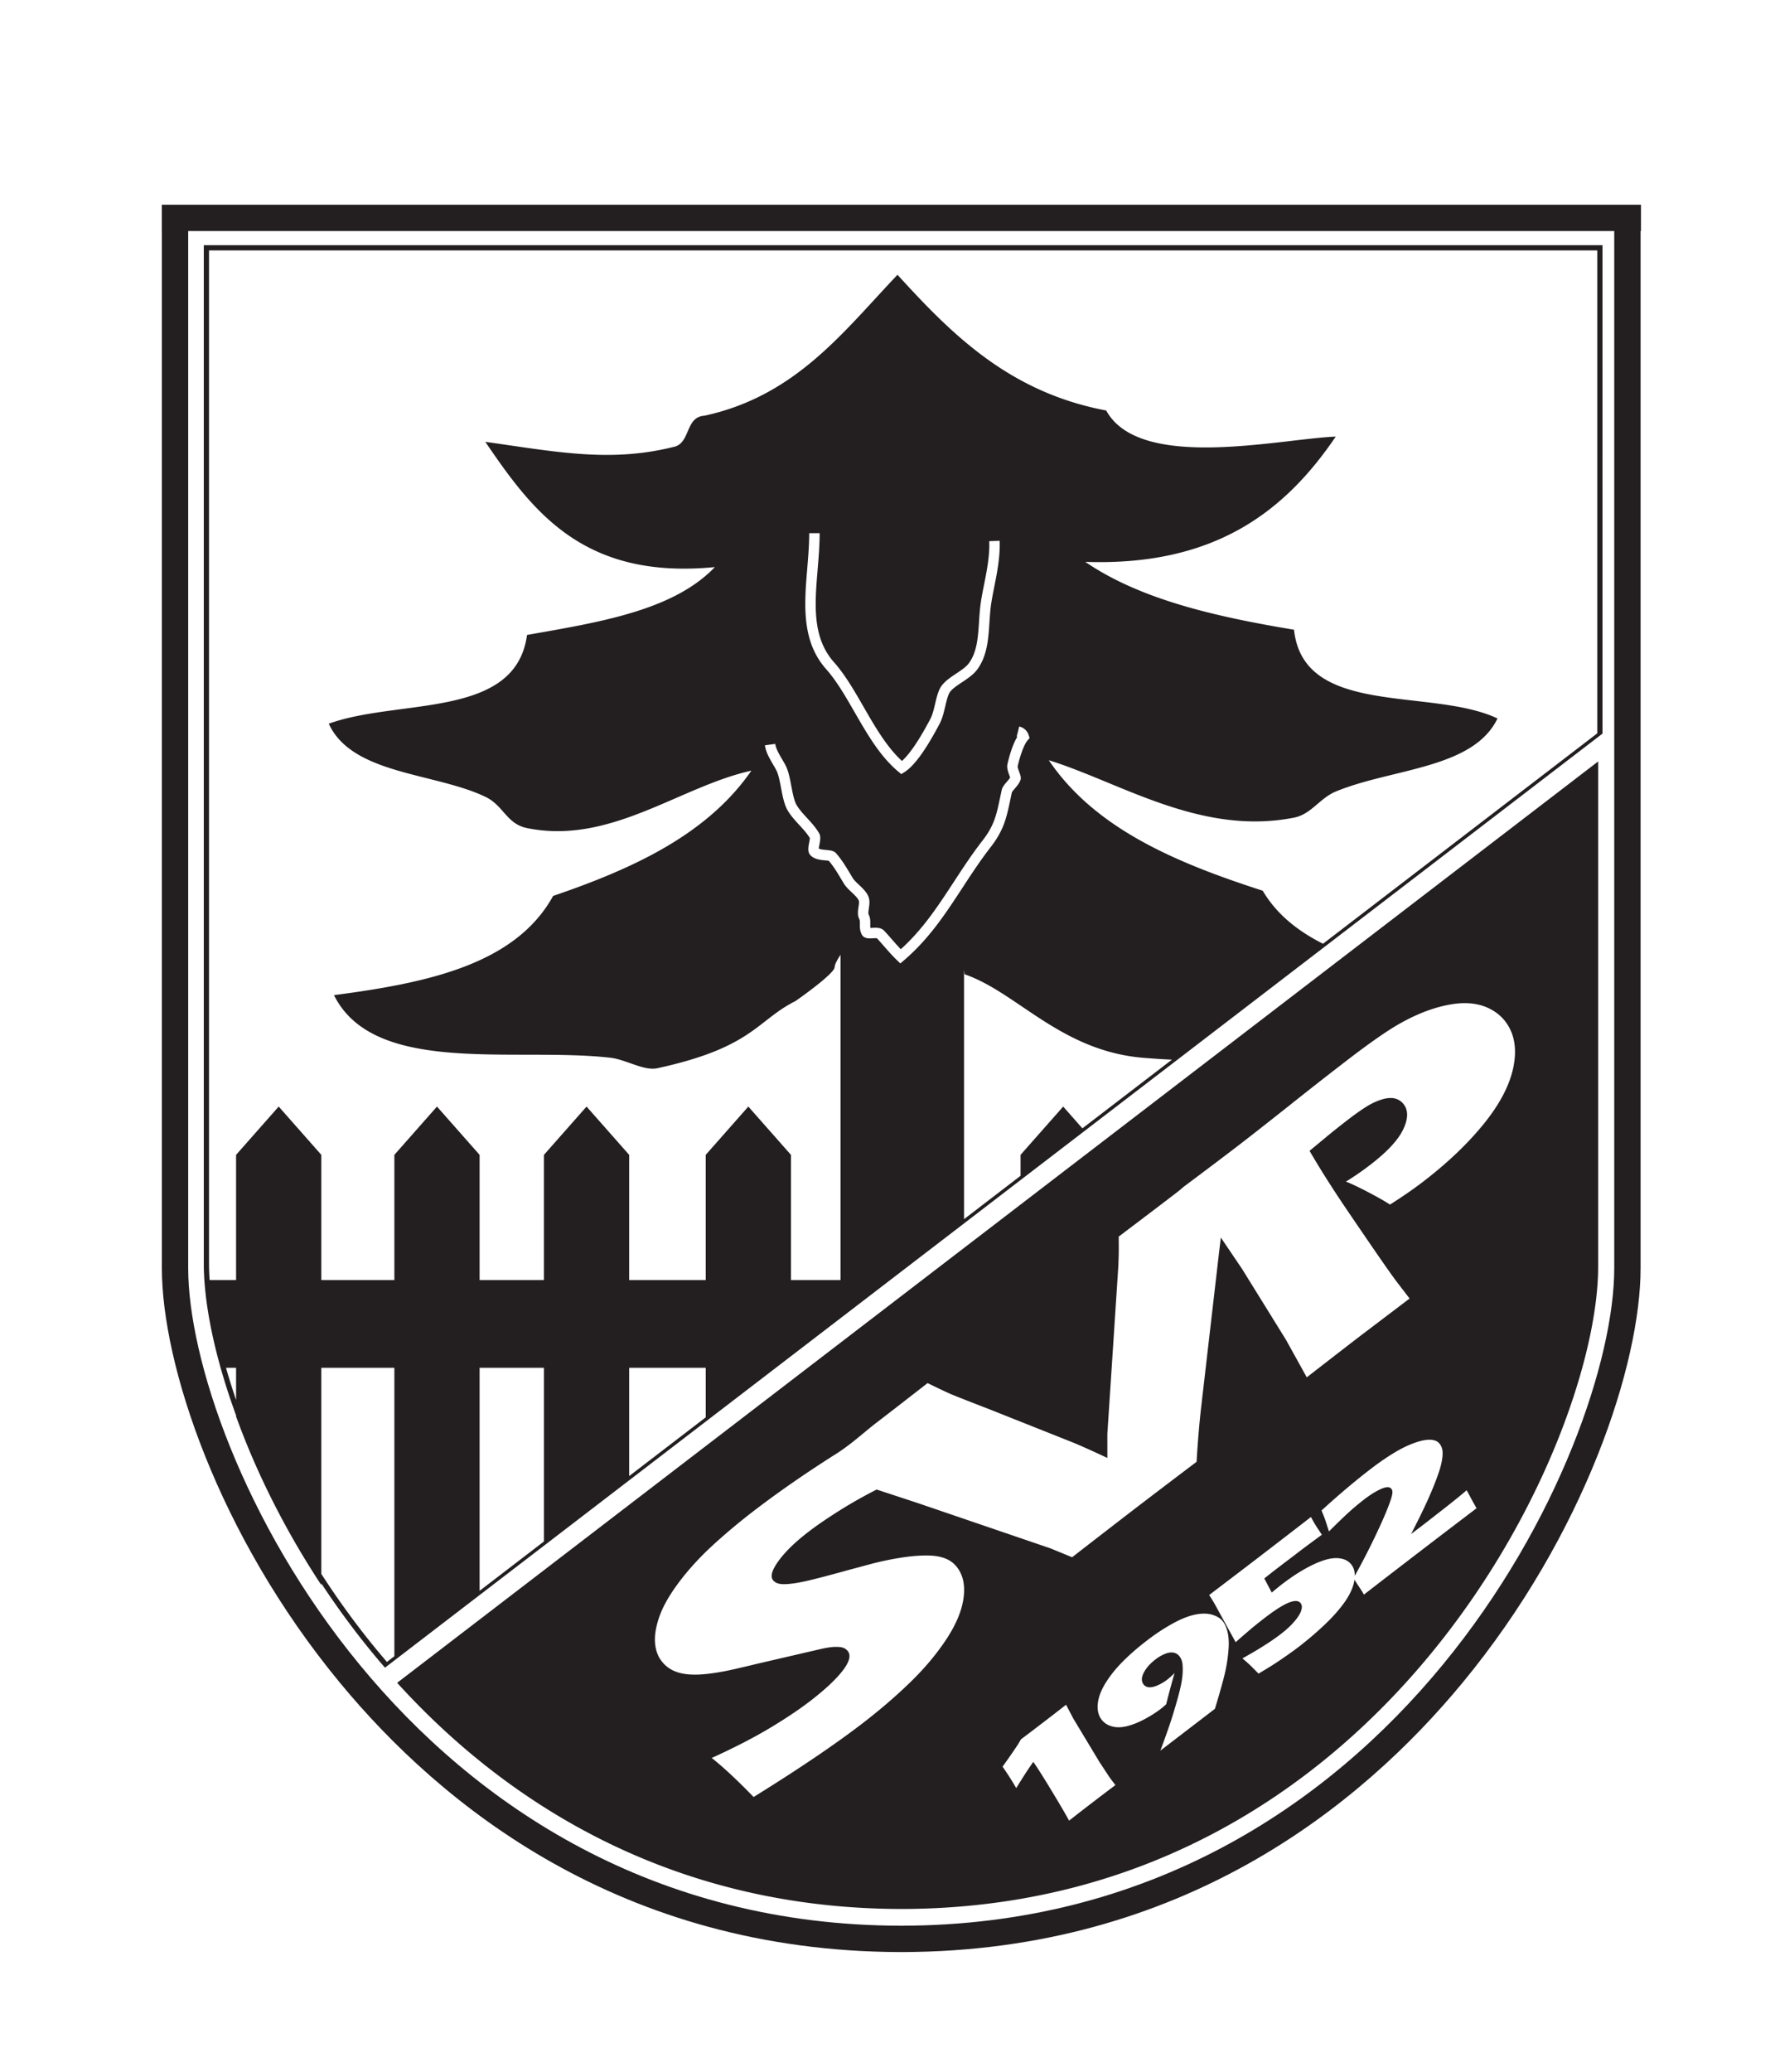 <svg xmlns="http://www.w3.org/2000/svg" width="453.544" height="529.133" viewBox="0 0 340.158 396.85"><g data-name="Layer"><clipPath id="a"><path transform="matrix(1 0 0 -1 0 396.85)" d="M0 396.85h340.158V0H0Z"/></clipPath><g clip-path="url(#a)" fill="#231f20"><path d="M126.523 309.236c.728-1.918 2.002-4.066 3.814-6.441 1.814-2.377 3.939-4.678 6.379-6.907a117.211 117.211 0 0 1 7.817-6.53c4.516-3.46 9.546-6.952 15.072-10.472 3.485-2.138 5.667-4.3 8.338-6.345 2.094-1.608 5.368-4.141 9.819-7.608 1.89.93 3.344 1.617 4.355 2.069 1.354.562 3.848 1.543 7.489 2.945l16.259 6.467c1.664.699 3.778 1.652 6.346 2.859v-4.603l2.107-32.184c.022-.574.043-1.232.065-1.967.023-.74.025-1.955.006-3.65 4.707-3.551 8.476-6.412 11.316-8.59.32-.245 1.109-.932 1.109-.932 4.299-3.211 7.737-5.804 10.317-7.783 2.484-1.904 5.859-4.551 10.123-7.935a775.556 775.556 0 0 1 10.9-8.532c4.32-3.313 7.63-5.621 9.93-6.93 2.299-1.31 4.522-2.301 6.67-2.973 2.148-.671 4.084-1.015 5.812-1.035 1.729-.015 3.268.29 4.62.92 1.353.627 2.447 1.489 3.285 2.582 1.724 2.25 2.25 5.11 1.586 8.58-.67 3.472-2.551 7.126-5.647 10.966-3.1 3.84-7.017 7.574-11.76 11.205-1.742 1.336-3.832 2.779-6.277 4.332-.85-.572-2.215-1.354-4.094-2.34-1.881-.984-3.332-1.672-4.347-2.066a53.38 53.38 0 0 0 4.623-3.184c3.257-2.494 5.37-4.76 6.343-6.8.973-2.038 1.01-3.643.108-4.817a3.009 3.009 0 0 0-1.7-1.12c-.695-.171-1.542-.105-2.533.202-.992.308-1.99.779-2.988 1.41-1 .635-2.098 1.406-3.29 2.32a179.58 179.58 0 0 0-3.59 2.832l-3.946 3.264c2.068 3.56 4.512 7.406 7.322 11.54 5.12 7.542 8.235 12.034 9.34 13.476l2.51 3.277-9.672 7.332a2699.383 2699.383 0 0 0-10.031 7.764l-3.981-7.184-8.402-13.555-4.084-6.04-.342 2.833-3.472 30.012c-.327 2.916-.606 6.287-.84 10.119a2559.455 2559.455 0 0 0-11.65 8.848 3533.03 3533.03 0 0 0-12.2 9.426l-4.148-1.7-25.383-8.662-7.924-2.605a90.324 90.324 0 0 0-6.448 3.603c-2.636 1.637-4.844 3.13-6.615 4.49-2.517 1.928-4.418 3.772-5.704 5.532-1.288 1.76-1.653 3-1.102 3.723.257.335.638.564 1.14.685.503.123 1.27.125 2.31.008 1.037-.113 2.333-.36 3.886-.738 1.554-.377 3.958-1.012 7.213-1.91l4.585-1.231a59.692 59.692 0 0 1 4.55-.971c1.67-.291 3.17-.47 4.507-.53 1.334-.064 2.426-.024 3.284.122.85.147 1.59.389 2.206.729a5.08 5.08 0 0 1 1.604 1.39c1.16 1.512 1.568 3.483 1.23 5.914-.337 2.432-1.443 5.065-3.314 7.897-1.873 2.834-4.195 5.595-6.975 8.283-2.777 2.687-5.857 5.328-9.244 7.922-5.224 4.002-12.121 8.662-20.693 13.976-3.16-3.255-5.837-5.75-8.032-7.48 4.262-1.932 7.932-3.817 11.009-5.654 3.078-1.84 5.684-3.575 7.815-5.211 2.81-2.153 4.883-4.082 6.22-5.783 1.335-1.706 1.68-2.977 1.038-3.817a1.936 1.936 0 0 0-.87-.633c-.36-.134-.892-.193-1.595-.175-.703.019-1.624.158-2.758.416l-12.281 2.849c-2.852.695-4.861 1.152-6.023 1.379-2.37.453-4.314.678-5.834.668-1.518-.008-2.79-.225-3.811-.658a6.054 6.054 0 0 1-2.515-1.93c-.787-1.023-1.21-2.291-1.268-3.807-.061-1.511.276-3.23 1.006-5.148m145.973-12.342a3114.439 3114.439 0 0 0-11.117 8.557c-.2-.371-.49-.838-.87-1.402a59.468 59.468 0 0 1-.948-1.468c-.01.064-.007.12-.018.184-.215 1.278-.814 2.618-1.797 4.039-.99 1.41-2.265 2.87-3.85 4.369a62.225 62.225 0 0 1-5.072 4.329 62.275 62.275 0 0 1-2.478 1.789 76.538 76.538 0 0 1-2.483 1.668c-.687.435-1.582.974-2.674 1.627l-.945-.944a20.38 20.38 0 0 0-.84-.826 36.262 36.262 0 0 0-1.308-1.148c3.088-1.71 5.537-3.264 7.355-4.662.973-.745 1.817-1.508 2.512-2.307.7-.785 1.158-1.498 1.375-2.13.217-.63.193-1.124-.082-1.472-.383-.513-1.131-.552-2.233-.123-1.11.432-2.621 1.389-4.552 2.86-.854.656-1.676 1.314-2.48 1.972-.792.668-1.858 1.582-3.192 2.76l-4.141-7.543a37.394 37.394 0 0 0-.94-1.486c3.362-2.557 6.604-5.022 9.704-7.397 3.926-3.015 7.2-5.531 9.807-7.554.435.82.806 1.453 1.097 1.898l.992 1.5-2.703 1.99-1.254.94-1.953 1.494c-.83.627-1.861 1.41-3.1 2.357-.411.319-1.083.848-2.02 1.59l1.425 2.7a71.368 71.368 0 0 1 2.043-1.651c2.094-1.596 4.064-2.834 5.918-3.707 1.855-.883 3.387-1.291 4.6-1.232 1.214.058 2.12.474 2.716 1.253.433.563.644 1.273.637 2.12-.087.155-.163.299-.252.457a116.865 116.865 0 0 0 2.506-4.66 134.58 134.58 0 0 0 3.064-6.395c.676-1.525 1.207-2.852 1.592-3.992.215-.658.315-1.151.303-1.473a.93.93 0 0 0-.188-.572c-.152-.203-.373-.31-.66-.33-.29-.014-.66.068-1.117.248-.455.183-.973.453-1.561.799-.576.343-1.212.78-1.89 1.304a46.011 46.011 0 0 0-2.87 2.393c-.97.879-2.261 2.127-3.868 3.728l-.624-1.89c-.111-.395-.384-1.098-.802-2.121 3.285-3.002 6.46-5.686 9.537-8.04a48.9 48.9 0 0 1 4.187-2.894c1.383-.85 2.709-1.51 3.969-1.967 1.256-.463 2.3-.68 3.135-.646.832.029 1.432.29 1.805.777.248.32.416.695.509 1.119.082.414.079.977-.015 1.686-.123.894-.371 1.869-.75 2.93-.545 1.584-1.252 3.322-2.114 5.218-.822 1.807-1.86 3.918-3.107 6.332l2.215-1.681a531.33 531.33 0 0 0 3.082-2.397 228.85 228.85 0 0 0 3.187-2.51 85.025 85.025 0 0 0 2.157-1.796c.216.359.472.826.769 1.396.297.57.68 1.248 1.139 2.049a3378.52 3378.52 0 0 0-10.47 7.984m-37.243 20.803c-.166 1.277-.453 2.672-.855 4.182-.405 1.513-.922 3.33-1.575 5.453l-10.453 8.01a176.875 176.875 0 0 0 1.686-4.686 90.906 90.906 0 0 0 1.43-4.61c.46-1.578.76-2.833.933-3.757.162-.926.238-1.74.24-2.442 0-.711-.043-1.244-.148-1.613a2.664 2.664 0 0 0-.465-.95 1.847 1.847 0 0 0-1.125-.71c-.47-.098-1.012-.027-1.635.217a7.535 7.535 0 0 0-1.85 1.076c-1.048.79-1.796 1.654-2.255 2.562-.463.909-.471 1.653-.03 2.235.264.332.623.513 1.086.54.465.02 1.022-.112 1.664-.4a9.09 9.09 0 0 0 1.815-1.084c.346-.27.81-.681 1.379-1.24a140.29 140.29 0 0 0-1.604 5.97c-.426.39-.8.704-1.12.95-.887.67-1.91 1.32-3.081 1.94-1.168.623-2.29 1.06-3.353 1.322-1.065.256-2.02.263-2.858.029-.838-.234-1.49-.658-1.96-1.275-.63-.821-.874-1.858-.735-3.114.137-1.263.66-2.601 1.55-4.021.899-1.426 2.01-2.797 3.344-4.115 1.33-1.33 2.854-2.645 4.569-3.955a38.382 38.382 0 0 1 4.799-3.17c1.625-.903 3.068-1.487 4.345-1.748 1.264-.27 2.373-.266 3.303.01.928.279 1.623.7 2.065 1.283.314.412.568.943.775 1.595.197.645.316 1.414.34 2.289.025.877-.055 1.952-.221 3.227m-25.66 27.4a512.817 512.817 0 0 0-4.715 3.649c-.656-1.213-1.773-3.123-3.357-5.738-1.581-2.614-2.747-4.454-3.506-5.522a320.35 320.35 0 0 0-1.075 1.576c-.35.52-1.08 1.666-2.193 3.449a51.303 51.303 0 0 0-1.377-2.253c-.545-.85-.961-1.463-1.246-1.84a130.93 130.93 0 0 0 1.756-2.493c.648-.937 1.04-1.52 1.174-1.738.14-.224.342-.562.605-1.015 1.205-.901 2.584-1.95 4.135-3.14a411.513 411.513 0 0 0 4.502-3.484l1.389 2.64 5.058 8.398 1.977 2.994 1.039 1.36a400.211 400.211 0 0 0-4.166 3.157m-36.848 20.572c92.463-.107 133.522-89.176 133.522-123.01v-96.801L76.11 322.348c21.805 24.004 53.663 43.27 96.633 43.32M40.055 242.283V47.966h266.043v92.507l-52.56 40.306c-4.809-2.428-8.863-5.612-11.554-10.159-16.627-5.37-32.117-11.877-40.994-24.998 13.76 4.273 29.131 14.521 46.994 11 3.311-.654 4.897-3.71 7.998-5 10.682-4.439 26.354-4.318 30.996-13.998-12.67-5.994-37.187-.14-38.994-16.998-15.152-2.514-29.51-5.82-39.996-12.998 24.846.848 38.287-9.707 47.994-23.998-10.617.42-37.547 6.746-43.994-4.999-18.508-3.49-29.508-14.488-39.994-25.997-10.405 10.93-19.47 23.194-36.998 26.997-3.774.226-2.598 5.402-6 6-12.06 2.99-22.346.93-35.995-1 9.176 13.486 18.891 26.436 43.994 23.997-7.99 8.338-22.11 10.551-35.996 12.998-2.177 16.153-24.53 12.131-37.994 16.998 4.467 9.76 20.26 9.36 29.996 13.998 3.523 1.678 4.046 5.194 7.998 6 15.994 3.254 29.255-7.969 42.994-11-8.45 12.213-22.587 18.74-37.994 23.997-7.23 13.101-24.01 16.653-41.995 19 7.716 15.534 34.784 9.89 52.993 11.997 3.012.348 6.38 2.57 9.001 2 18.327-3.988 18.988-9.127 26.452-12.863 0 0 7.5-5.209 7.5-6.5.043-.72.737-1.713 1.125-2.379v62.327h-9.499v-23.986l-8.166-9.25-8.165 9.25v23.986h-14.67v-23.986l-8.167-9.25-8.166 9.25v23.986H91.91v-23.986l-8.167-9.25-8.166 9.25v23.986h-14v-23.986l-8.167-9.25-8.167 9.25v23.986h-5.07a48.873 48.873 0 0 1-.118-2.918m167.375-26.145-3.683-4.173-8.169 9.25v4.012l-10.834 8.308v-47.7c.04.256.075.52.111.793 10.012 3.426 18.377 14.638 34.133 15.988 1.821.156 3.697.273 5.596.368Zm-47.606-89.285c2.134 2.405 3.858 5.398 5.683 8.567 2.168 3.765 4.405 7.65 7.34 10.342 1.13-.988 2.893-3.207 5.471-8.1.385-.733.642-1.814.89-2.858.296-1.25.576-2.43 1.108-3.247.671-1.029 1.82-1.793 2.928-2.53.938-.625 1.908-1.27 2.437-1.993 1.558-2.125 1.742-4.939 1.937-7.918.076-1.167.154-2.375.321-3.555.164-1.162.401-2.345.65-3.598.533-2.679 1.085-5.449.99-8.302l1.998-.066c.103 3.083-.497 6.098-1.026 8.758-.245 1.225-.475 2.382-.63 3.488-.158 1.106-.234 2.275-.308 3.405-.204 3.135-.416 6.375-2.318 8.971-.74 1.008-1.86 1.753-2.943 2.474-.984.654-1.914 1.273-2.36 1.958-.342.525-.595 1.588-.839 2.616-.276 1.166-.562 2.371-1.065 3.328-2.67 5.068-4.878 8.11-6.75 9.3l-.617.392-.56-.467c-3.507-2.924-5.988-7.233-8.388-11.4-1.772-3.078-3.446-5.985-5.446-8.238-4.779-5.385-4.194-12.445-3.629-19.272.186-2.24.377-4.555.377-6.78h2c0 2.307-.195 4.665-.384 6.945-.555 6.703-1.079 13.034 3.133 17.78m24.63 43.188c-3.295 5.035-6.405 9.792-11.224 13.917l-.688.59-.654-.629c-.877-.84-1.689-1.768-2.473-2.665-.452-.517-.902-1.033-1.362-1.527-.172-.035-.577-.01-.805.003-.689.042-1.636.102-2.079-.69-.405-.722-.396-1.463-.389-2.058.004-.362.008-.704-.089-.887-.402-.765-.276-1.625-.164-2.383.066-.455.142-.97.045-1.209-.19-.478-.774-1.029-1.337-1.56-.56-.532-1.14-1.08-1.524-1.71l-.537-.892c-.804-1.34-1.393-2.323-2.342-3.453-.162-.034-.47-.062-.685-.082-.914-.084-2.052-.188-2.807-.953-.626-.632-.447-1.565-.273-2.466.05-.256.13-.67.127-.853-.477-.822-1.257-1.673-2.012-2.497-1.016-1.108-2.067-2.254-2.595-3.526-.415-1.004-.664-2.308-.906-3.569-.199-1.04-.404-2.116-.684-2.888-.163-.45-.497-1.018-.85-1.62-.646-1.102-1.379-2.35-1.562-3.669l1.981-.274c.128.923.754 1.99 1.306 2.931.401.683.78 1.328 1.005 1.95.334.922.555 2.077.77 3.194.221 1.163.451 2.365.788 3.18.392.946 1.322 1.96 2.221 2.94.858.935 1.746 1.903 2.331 2.956.337.604.194 1.342.044 2.123-.043.225-.109.568-.125.782.331.168.975.227 1.423.268.794.072 1.48.135 1.922.655 1.118 1.307 1.788 2.425 2.638 3.842l.531.881c.244.402.725.856 1.19 1.296.72.68 1.463 1.384 1.817 2.266.3.74.182 1.541.078 2.247-.06.411-.143.974-.045 1.16.334.632.326 1.276.32 1.844-.004.278-.007.531.031.745.105-.004.221-.01.313-.017.72-.044 1.706-.106 2.331.565.495.53.98 1.083 1.466 1.638a54.292 54.292 0 0 0 1.704 1.89c4.218-3.804 7.105-8.22 10.153-12.88 1.708-2.61 3.473-5.31 5.51-7.933 2.236-2.879 2.657-4.867 3.352-8.16.106-.499.217-1.023.34-1.58.114-.51.5-.965.948-1.49.22-.262.505-.598.656-.844-.034-.106-.083-.229-.132-.363-.256-.699-.545-1.49-.387-2.195.197-.879.857-3.584 1.892-5.246a1.038 1.038 0 0 0-.122-.039l.486-1.939c.904.227 1.551.823 1.821 1.68l.171.54-.376.425c-.736.832-1.51 3.183-1.92 5.016-.012.18.207.782.313 1.071.228.624.392 1.074.225 1.546-.206.584-.662 1.121-1.103 1.641-.19.225-.48.565-.538.692l-.317 1.5c-.703 3.326-1.21 5.73-3.729 8.972-1.987 2.558-3.73 5.223-5.415 7.8m-49.208 101.453-14.67 11.25v-20.738h14.67Zm-31.003 23.775-12.332 9.457v-42.72h12.332Zm-28.665 21.983-1.429 1.095c-4.656-5.412-8.846-11.094-12.572-16.862v-39.479h14.001Zm-30.334-49.086a121.844 121.844 0 0 1-1.93-6.16h1.93Zm-2.975-6.16h.013c.83 2.945 1.817 5.996 2.962 9.125v.2c3.69 10.202 9.11 21.344 16.333 32.284v-.307c3.622 5.494 7.662 10.897 12.124 16.05l.075.087 1.802-1.38 16.333-12.526 23.203-17.793 5.462-4.188 17.584-13.485 46.585-35.722 10.834-8.309 12.282-9.418 17.72-13.587 28.596-21.929 52.922-40.583V46.966H39.055v195.32c.037 5.345 1.058 11.842 3.025 19.002.064.241.122.476.188.718"/><path d="M309.353 242.914c0 34.67-42.023 125.852-136.643 125.963-94.621-.111-136.645-91.293-136.645-125.963V44.26h273.288ZM31.008 39.216v5.045h.011v198.653c0 18.348 10.678 51.023 34.118 79.412 19.398 23.49 53.767 51.48 107.407 51.596v.002h.332v-.002c53.64-.115 88.008-28.106 107.405-51.596 23.441-28.39 34.118-61.064 34.118-79.412V44.26h.075v-5.045Z"/></g></g></svg>